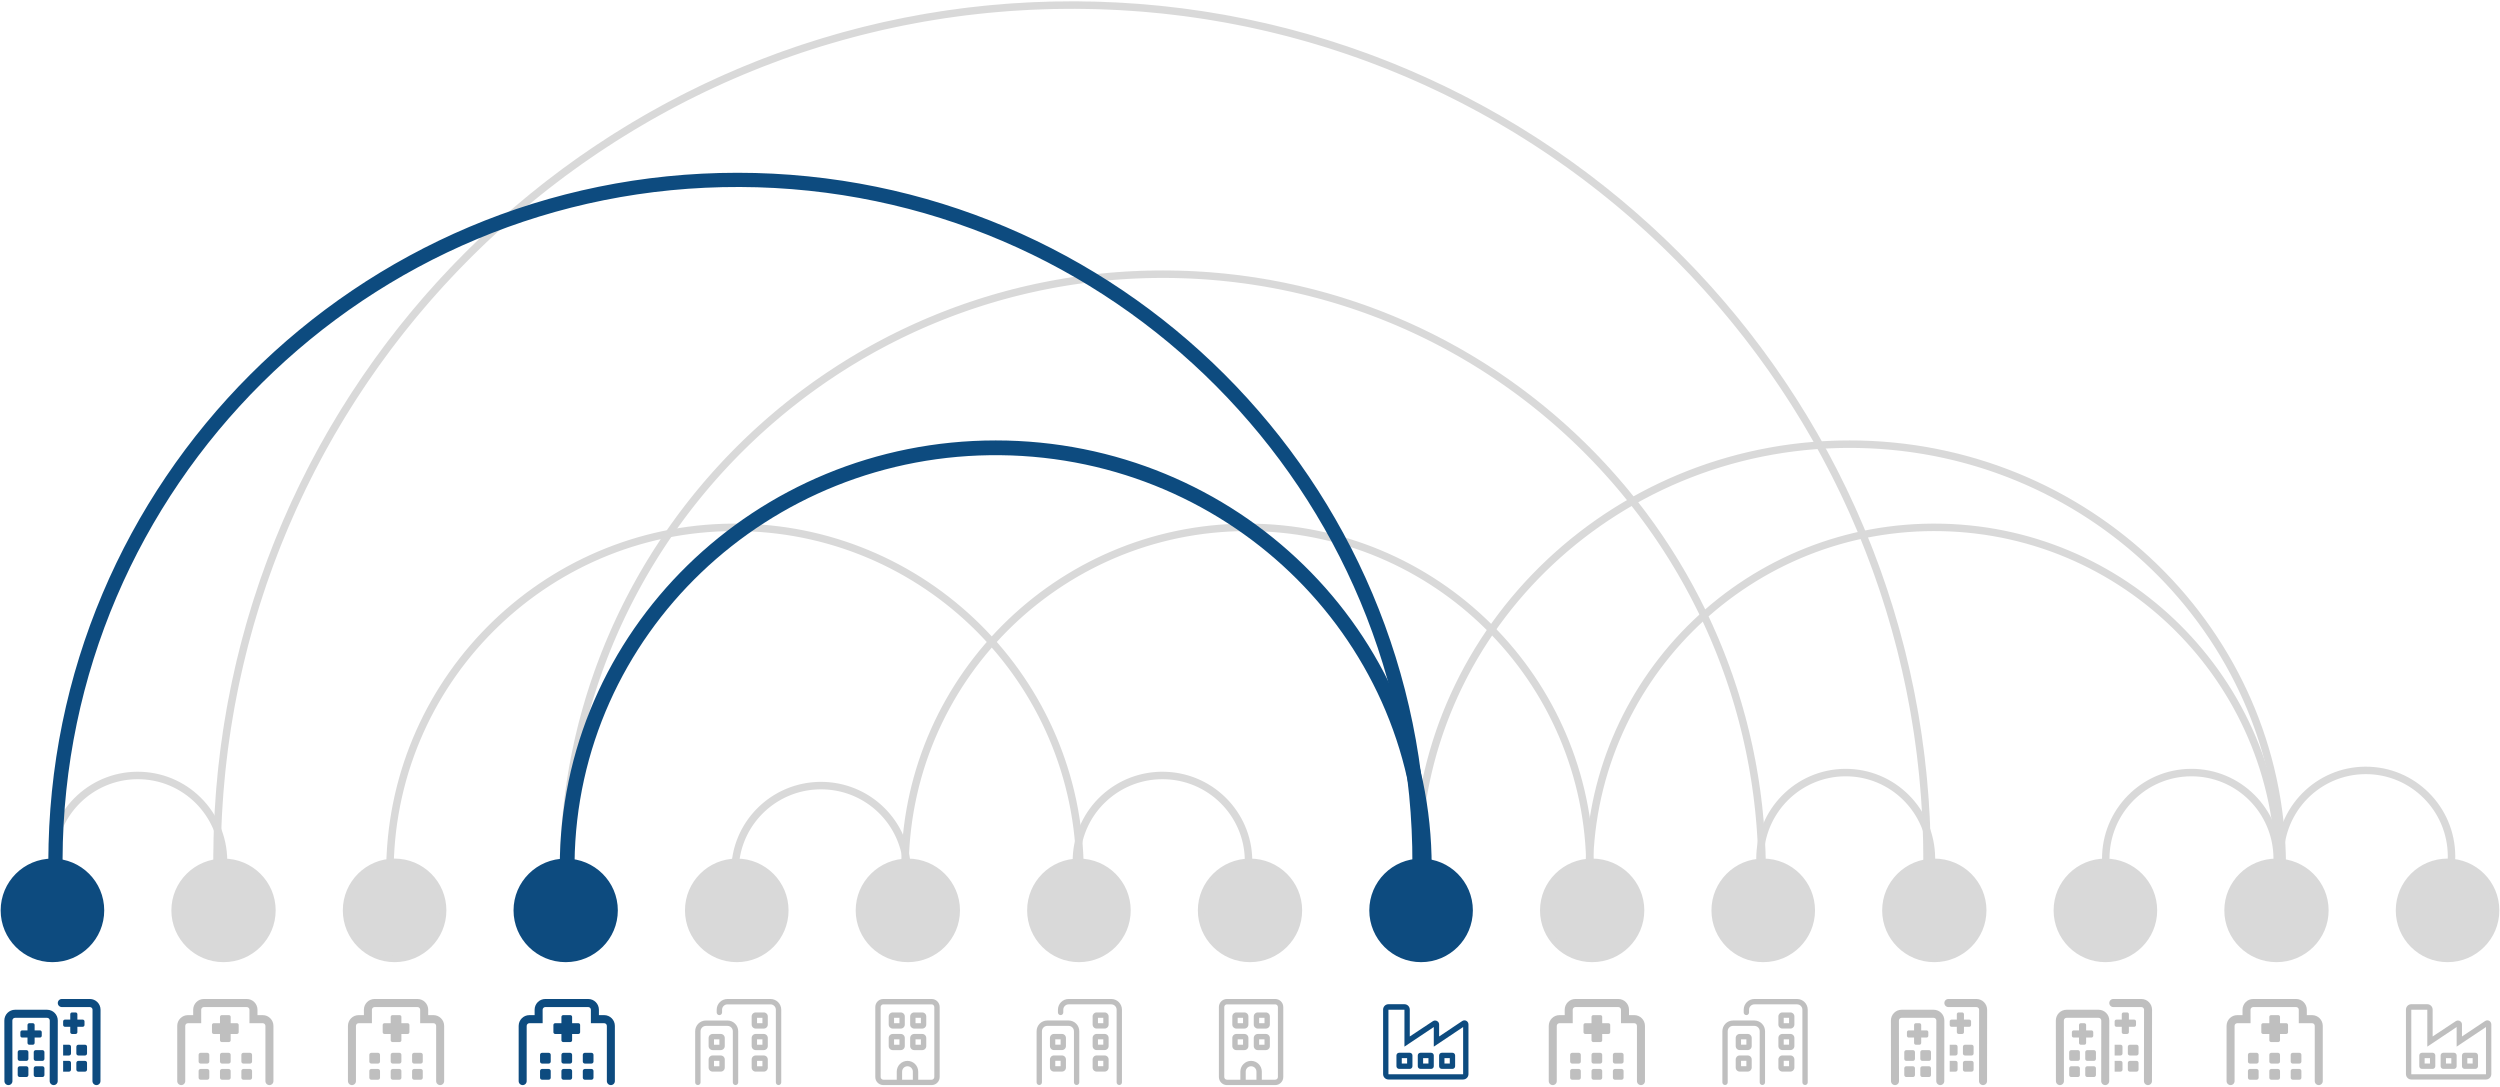 <svg width="3456" height="1503" xmlns="http://www.w3.org/2000/svg" xmlns:xlink="http://www.w3.org/1999/xlink" overflow="hidden"><defs><clipPath id="clip0"><rect x="187" y="637" width="3456" height="1503"/></clipPath><clipPath id="clip1"><rect x="192" y="2018" width="134" height="120"/></clipPath><clipPath id="clip2"><rect x="192" y="2018" width="134" height="120"/></clipPath><clipPath id="clip3"><rect x="192" y="2018" width="134" height="120"/></clipPath><clipPath id="clip4"><rect x="904" y="2018" width="134" height="120"/></clipPath><clipPath id="clip5"><rect x="904" y="2018" width="134" height="120"/></clipPath><clipPath id="clip6"><rect x="904" y="2018" width="134" height="120"/></clipPath><clipPath id="clip7"><rect x="2098" y="2018" width="119" height="120"/></clipPath><clipPath id="clip8"><rect x="2098" y="2018" width="119" height="120"/></clipPath><clipPath id="clip9"><rect x="2098" y="2018" width="119" height="120"/></clipPath><clipPath id="clip10"><rect x="432" y="2018" width="134" height="120"/></clipPath><clipPath id="clip11"><rect x="432" y="2018" width="134" height="120"/></clipPath><clipPath id="clip12"><rect x="432" y="2018" width="134" height="120"/></clipPath><clipPath id="clip13"><rect x="667" y="2018" width="134" height="120"/></clipPath><clipPath id="clip14"><rect x="667" y="2018" width="134" height="120"/></clipPath><clipPath id="clip15"><rect x="667" y="2018" width="134" height="120"/></clipPath><clipPath id="clip16"><rect x="1148" y="2018" width="120" height="120"/></clipPath><clipPath id="clip17"><rect x="1148" y="2018" width="120" height="120"/></clipPath><clipPath id="clip18"><rect x="1148" y="2018" width="120" height="120"/></clipPath><clipPath id="clip19"><rect x="1397" y="2018" width="90" height="120"/></clipPath><clipPath id="clip20"><rect x="1397" y="2018" width="90" height="120"/></clipPath><clipPath id="clip21"><rect x="1397" y="2018" width="90" height="120"/></clipPath><clipPath id="clip22"><rect x="1620" y="2018" width="118" height="120"/></clipPath><clipPath id="clip23"><rect x="1620" y="2018" width="118" height="120"/></clipPath><clipPath id="clip24"><rect x="1620" y="2018" width="118" height="120"/></clipPath><clipPath id="clip25"><rect x="1872" y="2018" width="90" height="120"/></clipPath><clipPath id="clip26"><rect x="1872" y="2018" width="90" height="120"/></clipPath><clipPath id="clip27"><rect x="1872" y="2018" width="90" height="120"/></clipPath><clipPath id="clip28"><rect x="2327" y="2018" width="134" height="120"/></clipPath><clipPath id="clip29"><rect x="2327" y="2018" width="134" height="120"/></clipPath><clipPath id="clip30"><rect x="2327" y="2018" width="134" height="120"/></clipPath><clipPath id="clip31"><rect x="3513" y="2018" width="119" height="120"/></clipPath><clipPath id="clip32"><rect x="3513" y="2018" width="119" height="120"/></clipPath><clipPath id="clip33"><rect x="3513" y="2018" width="119" height="120"/></clipPath><clipPath id="clip34"><rect x="2568" y="2018" width="119" height="120"/></clipPath><clipPath id="clip35"><rect x="2568" y="2018" width="119" height="120"/></clipPath><clipPath id="clip36"><rect x="2568" y="2018" width="119" height="120"/></clipPath><clipPath id="clip37"><rect x="2800" y="2018" width="134" height="120"/></clipPath><clipPath id="clip38"><rect x="2800" y="2018" width="134" height="120"/></clipPath><clipPath id="clip39"><rect x="2800" y="2018" width="134" height="120"/></clipPath><clipPath id="clip40"><rect x="3029" y="2018" width="134" height="120"/></clipPath><clipPath id="clip41"><rect x="3029" y="2018" width="134" height="120"/></clipPath><clipPath id="clip42"><rect x="3029" y="2018" width="134" height="120"/></clipPath><clipPath id="clip43"><rect x="3264" y="2018" width="134" height="120"/></clipPath><clipPath id="clip44"><rect x="3264" y="2018" width="134" height="120"/></clipPath><clipPath id="clip45"><rect x="3264" y="2018" width="134" height="120"/></clipPath></defs><g clip-path="url(#clip0)" transform="translate(-187 -637)"><path d="M2146 1835.5C2146 1512.69 2413.73 1251 2744 1251 3074.27 1251 3342 1512.69 3342 1835.5 3342 1838.78 3341.97 1842.06 3341.92 1845.34L3341.91 1845.34C3347.47 1522.57 3084.28 1256.51 2754.06 1251.08 2423.84 1245.65 2151.64 1502.9 2146.08 1825.66 2146.03 1828.94 2146 1832.22 2146 1835.5Z" stroke="#D9D9D9" stroke-width="10.312" stroke-linecap="butt" stroke-linejoin="round" stroke-miterlimit="10" stroke-opacity="1" fill="#D9D9D9" fill-rule="evenodd" fill-opacity="1"/><path d="M487 1826.5C487 1173.42 1016.2 644 1669 644 2321.8 644 2851 1173.42 2851 1826.5 2851 1829.21 2850.99 1831.92 2850.97 1834.63L2850.97 1834.63C2855.46 1181.57 2329.91 648.517 1677.12 644.027 1024.34 639.536 491.513 1165.31 487.025 1818.37 487.006 1821.08 486.997 1823.79 486.997 1826.5Z" stroke="#D9D9D9" stroke-width="10.312" stroke-linecap="butt" stroke-linejoin="round" stroke-miterlimit="10" stroke-opacity="1" fill="#D9D9D9" fill-rule="evenodd" fill-opacity="1"/><path d="M726 1843C726 1579.56 939.56 1366 1203 1366 1466.44 1366 1680 1579.56 1680 1843 1680 1845.8 1679.98 1848.59 1679.93 1851.39L1679.93 1851.39C1684.56 1587.99 1474.79 1370.71 1211.39 1366.07 947.991 1361.44 730.708 1571.21 726.074 1834.61 726.024 1837.41 726 1840.2 726 1843Z" stroke="#D9D9D9" stroke-width="10.312" stroke-linecap="butt" stroke-linejoin="round" stroke-miterlimit="10" stroke-opacity="1" fill="#D9D9D9" fill-rule="evenodd" fill-opacity="1"/><path d="M966 1844C966 1386.71 1336.93 1016 1794.5 1016 2252.07 1016 2623 1386.71 2623 1844 2623 1848.22 2622.97 1852.44 2622.9 1856.66L2622.9 1856.66C2629.9 1399.42 2264.68 1023.09 1807.17 1016.1 1349.66 1009.1 973.095 1374.1 966.098 1831.34 966.033 1835.56 966.001 1839.78 966.001 1844Z" stroke="#D9D9D9" stroke-width="10.312" stroke-linecap="butt" stroke-linejoin="round" stroke-miterlimit="10" stroke-opacity="1" fill="#D9D9D9" fill-rule="evenodd" fill-opacity="1"/><path d="M259 1827.5C259 1762.05 312.054 1709 377.5 1709 442.946 1709 496 1762.05 496 1827.5 496 1828.96 495.973 1830.42 495.919 1831.88L495.919 1831.88C498.336 1766.48 447.278 1711.5 381.877 1709.08 316.475 1706.66 261.498 1757.72 259.081 1823.12 259.027 1824.58 259 1826.04 259 1827.5Z" stroke="#D9D9D9" stroke-width="10.312" stroke-linecap="butt" stroke-linejoin="round" stroke-miterlimit="10" stroke-opacity="1" fill="#D9D9D9" fill-rule="evenodd" fill-opacity="1"/><path d="M1675 1827.5C1675 1762.05 1728.28 1709 1794 1709 1859.72 1709 1913 1762.05 1913 1827.5 1913 1828.79 1912.98 1830.07 1912.94 1831.36L1912.94 1831.36C1915.08 1765.95 1863.56 1711.19 1797.87 1709.06 1732.19 1706.93 1677.2 1758.23 1675.06 1823.64 1675.02 1824.93 1675 1826.21 1675 1827.5Z" stroke="#D9D9D9" stroke-width="10.312" stroke-linecap="butt" stroke-linejoin="round" stroke-miterlimit="10" stroke-opacity="1" fill="#D9D9D9" fill-rule="evenodd" fill-opacity="1"/><path d="M1438 1839.5C1438 1577.99 1649.99 1366 1911.5 1366 2173.01 1366 2385 1577.99 2385 1839.5 2385 1842.36 2384.97 1845.23 2384.92 1848.09L2384.92 1848.09C2389.67 1586.63 2181.56 1370.82 1920.09 1366.08 1658.63 1361.33 1442.82 1569.44 1438.08 1830.91 1438.03 1833.77 1438 1836.64 1438 1839.5Z" stroke="#D9D9D9" stroke-width="10.312" stroke-linecap="butt" stroke-linejoin="round" stroke-miterlimit="10" stroke-opacity="1" fill="#D9D9D9" fill-rule="evenodd" fill-opacity="1"/><path d="M1203 1841.5C1203 1776.05 1256.28 1723 1322 1723 1387.72 1723 1441 1776.05 1441 1841.5 1441 1842.73 1440.98 1843.95 1440.94 1845.18L1440.94 1845.18C1442.98 1779.76 1391.38 1725.09 1325.69 1723.06 1260 1721.03 1205.1 1772.41 1203.06 1837.82 1203.02 1839.05 1203 1840.27 1203 1841.5Z" stroke="#D9D9D9" stroke-width="10.312" stroke-linecap="butt" stroke-linejoin="round" stroke-miterlimit="10" stroke-opacity="1" fill="#D9D9D9" fill-rule="evenodd" fill-opacity="1"/><path d="M2384 1843C2384 1579.56 2597.56 1366 2861 1366 3124.44 1366 3338 1579.56 3338 1843 3338 1845.89 3337.97 1848.77 3337.92 1851.66L3337.92 1851.66C3342.7 1588.26 3133.05 1370.86 2869.66 1366.08 2606.26 1361.3 2388.86 1570.95 2384.08 1834.34 2384.03 1837.23 2384 1840.12 2384 1843Z" stroke="#D9D9D9" stroke-width="10.312" stroke-linecap="butt" stroke-linejoin="round" stroke-miterlimit="10" stroke-opacity="1" fill="#D9D9D9" fill-rule="evenodd" fill-opacity="1"/><path d="M192.5 1895.5C192.5 1858.5 222.497 1828.5 259.5 1828.5 296.503 1828.5 326.5 1858.5 326.5 1895.5 326.5 1932.5 296.503 1962.5 259.5 1962.5 222.497 1962.5 192.5 1932.5 192.5 1895.5Z" stroke="#0D4B7F" stroke-width="9.167" stroke-linecap="butt" stroke-linejoin="round" stroke-miterlimit="10" stroke-opacity="1" fill="#0D4B7F" fill-rule="evenodd" fill-opacity="1"/><path d="M428.5 1895.5C428.5 1858.5 458.721 1828.5 496 1828.5 533.279 1828.5 563.5 1858.5 563.5 1895.5 563.5 1932.5 533.279 1962.5 496 1962.5 458.721 1962.5 428.5 1932.5 428.5 1895.5Z" stroke="#D9D9D9" stroke-width="9.167" stroke-linecap="butt" stroke-linejoin="round" stroke-miterlimit="10" stroke-opacity="1" fill="#D9D9D9" fill-rule="evenodd" fill-opacity="1"/><path d="M665.5 1895.5C665.5 1858.5 695.497 1828.5 732.5 1828.5 769.503 1828.5 799.5 1858.5 799.5 1895.5 799.5 1932.5 769.503 1962.5 732.5 1962.5 695.497 1962.5 665.5 1932.5 665.5 1895.5Z" stroke="#D9D9D9" stroke-width="9.167" stroke-linecap="butt" stroke-linejoin="round" stroke-miterlimit="10" stroke-opacity="1" fill="#D9D9D9" fill-rule="evenodd" fill-opacity="1"/><path d="M901.5 1895.5C901.5 1858.5 931.721 1828.5 969 1828.5 1006.28 1828.5 1036.5 1858.5 1036.5 1895.5 1036.5 1932.5 1006.28 1962.5 969 1962.5 931.721 1962.5 901.5 1932.5 901.5 1895.5Z" stroke="#0D4B7F" stroke-width="9.167" stroke-linecap="butt" stroke-linejoin="round" stroke-miterlimit="10" stroke-opacity="1" fill="#0D4B7F" fill-rule="evenodd" fill-opacity="1"/><path d="M1138.5 1895.5C1138.5 1858.5 1168.5 1828.5 1205.5 1828.5 1242.5 1828.5 1272.5 1858.5 1272.5 1895.5 1272.5 1932.5 1242.5 1962.5 1205.5 1962.5 1168.5 1962.5 1138.5 1932.5 1138.5 1895.5Z" stroke="#D9D9D9" stroke-width="9.167" stroke-linecap="butt" stroke-linejoin="round" stroke-miterlimit="10" stroke-opacity="1" fill="#D9D9D9" fill-rule="evenodd" fill-opacity="1"/><path d="M1374.5 1895.5C1374.5 1858.5 1404.72 1828.5 1442 1828.5 1479.28 1828.5 1509.5 1858.5 1509.5 1895.5 1509.5 1932.5 1479.28 1962.5 1442 1962.5 1404.72 1962.5 1374.5 1932.5 1374.5 1895.5Z" stroke="#D9D9D9" stroke-width="9.167" stroke-linecap="butt" stroke-linejoin="round" stroke-miterlimit="10" stroke-opacity="1" fill="#D9D9D9" fill-rule="evenodd" fill-opacity="1"/><path d="M1611.5 1895.5C1611.5 1858.5 1641.5 1828.5 1678.5 1828.5 1715.5 1828.5 1745.5 1858.5 1745.5 1895.5 1745.5 1932.5 1715.5 1962.5 1678.5 1962.5 1641.5 1962.5 1611.5 1932.5 1611.5 1895.5Z" stroke="#D9D9D9" stroke-width="9.167" stroke-linecap="butt" stroke-linejoin="round" stroke-miterlimit="10" stroke-opacity="1" fill="#D9D9D9" fill-rule="evenodd" fill-opacity="1"/><path d="M1847.5 1895.5C1847.5 1858.5 1877.72 1828.5 1915 1828.5 1952.28 1828.5 1982.5 1858.5 1982.5 1895.5 1982.5 1932.5 1952.28 1962.5 1915 1962.5 1877.72 1962.5 1847.5 1932.5 1847.5 1895.5Z" stroke="#D9D9D9" stroke-width="9.167" stroke-linecap="butt" stroke-linejoin="round" stroke-miterlimit="10" stroke-opacity="1" fill="#D9D9D9" fill-rule="evenodd" fill-opacity="1"/><path d="M2084.5 1895.5C2084.5 1858.5 2114.5 1828.5 2151.5 1828.5 2188.5 1828.5 2218.5 1858.5 2218.5 1895.5 2218.5 1932.5 2188.5 1962.5 2151.5 1962.5 2114.5 1962.5 2084.5 1932.5 2084.5 1895.5Z" stroke="#0D4B7F" stroke-width="9.167" stroke-linecap="butt" stroke-linejoin="round" stroke-miterlimit="10" stroke-opacity="1" fill="#0D4B7F" fill-rule="evenodd" fill-opacity="1"/><path d="M2320.5 1895.5C2320.5 1858.5 2350.72 1828.5 2388 1828.5 2425.28 1828.5 2455.5 1858.5 2455.5 1895.5 2455.5 1932.5 2425.28 1962.5 2388 1962.5 2350.72 1962.5 2320.5 1932.5 2320.5 1895.5Z" stroke="#D9D9D9" stroke-width="9.167" stroke-linecap="butt" stroke-linejoin="round" stroke-miterlimit="10" stroke-opacity="1" fill="#D9D9D9" fill-rule="evenodd" fill-opacity="1"/><path d="M2557.5 1895.5C2557.5 1858.5 2587.5 1828.5 2624.5 1828.5 2661.5 1828.5 2691.5 1858.5 2691.5 1895.5 2691.5 1932.5 2661.5 1962.5 2624.5 1962.5 2587.5 1962.5 2557.5 1932.5 2557.5 1895.5Z" stroke="#D9D9D9" stroke-width="9.167" stroke-linecap="butt" stroke-linejoin="round" stroke-miterlimit="10" stroke-opacity="1" fill="#D9D9D9" fill-rule="evenodd" fill-opacity="1"/><path d="M2793.5 1895.5C2793.5 1858.5 2823.72 1828.5 2861 1828.5 2898.28 1828.5 2928.5 1858.5 2928.5 1895.5 2928.5 1932.5 2898.28 1962.5 2861 1962.5 2823.72 1962.5 2793.5 1932.5 2793.5 1895.5Z" stroke="#D9D9D9" stroke-width="9.167" stroke-linecap="butt" stroke-linejoin="round" stroke-miterlimit="10" stroke-opacity="1" fill="#D9D9D9" fill-rule="evenodd" fill-opacity="1"/><path d="M3030.5 1895.5C3030.5 1858.5 3060.5 1828.5 3097.5 1828.5 3134.5 1828.5 3164.5 1858.5 3164.5 1895.5 3164.5 1932.5 3134.5 1962.5 3097.5 1962.5 3060.5 1962.5 3030.5 1932.5 3030.5 1895.5Z" stroke="#D9D9D9" stroke-width="9.167" stroke-linecap="butt" stroke-linejoin="round" stroke-miterlimit="10" stroke-opacity="1" fill="#D9D9D9" fill-rule="evenodd" fill-opacity="1"/><path d="M3266.5 1895.5C3266.5 1858.5 3296.72 1828.5 3334 1828.5 3371.28 1828.5 3401.5 1858.5 3401.5 1895.5 3401.5 1932.5 3371.28 1962.5 3334 1962.5 3296.72 1962.5 3266.5 1932.5 3266.5 1895.5Z" stroke="#D9D9D9" stroke-width="9.167" stroke-linecap="butt" stroke-linejoin="round" stroke-miterlimit="10" stroke-opacity="1" fill="#D9D9D9" fill-rule="evenodd" fill-opacity="1"/><path d="M3503.5 1895.5C3503.5 1858.5 3533.5 1828.5 3570.5 1828.5 3607.5 1828.5 3637.5 1858.5 3637.5 1895.5 3637.5 1932.5 3607.5 1962.5 3570.5 1962.5 3533.5 1962.5 3503.5 1932.5 3503.5 1895.5Z" stroke="#D9D9D9" stroke-width="9.167" stroke-linecap="butt" stroke-linejoin="round" stroke-miterlimit="10" stroke-opacity="1" fill="#D9D9D9" fill-rule="evenodd" fill-opacity="1"/><path d="M2620 1824C2620 1758.28 2673.05 1705 2738.5 1705 2803.95 1705 2857 1758.28 2857 1824 2857 1825.5 2856.97 1827 2856.92 1828.5L2856.92 1828.5C2859.39 1762.83 2808.38 1707.57 2742.98 1705.09 2677.58 1702.6 2622.56 1753.82 2620.08 1819.5 2620.03 1821 2620 1822.5 2620 1824Z" stroke="#D9D9D9" stroke-width="10.312" stroke-linecap="butt" stroke-linejoin="round" stroke-miterlimit="10" stroke-opacity="1" fill="#D9D9D9" fill-rule="evenodd" fill-opacity="1"/><path d="M3098 1824C3098 1758.28 3151.05 1705 3216.5 1705 3281.95 1705 3335 1758.28 3335 1824 3335 1825.5 3334.97 1827 3334.91 1828.5L3334.91 1828.5C3337.39 1762.83 3286.38 1707.57 3220.98 1705.09 3155.58 1702.6 3100.56 1753.82 3098.08 1819.5 3098.03 1821 3098 1822.5 3098 1824Z" stroke="#D9D9D9" stroke-width="10.312" stroke-linecap="butt" stroke-linejoin="round" stroke-miterlimit="10" stroke-opacity="1" fill="#D9D9D9" fill-rule="evenodd" fill-opacity="1"/><path d="M3339 1821C3339 1755.28 3392.05 1702 3457.5 1702 3522.95 1702 3576 1755.28 3576 1821 3576 1822.64 3575.97 1824.29 3575.9 1825.93L3575.9 1825.93C3578.61 1760.26 3527.8 1704.82 3462.41 1702.1 3397.02 1699.38 3341.81 1750.41 3339.1 1816.07 3339.03 1817.71 3339 1819.36 3339 1821Z" stroke="#D9D9D9" stroke-width="10.312" stroke-linecap="butt" stroke-linejoin="round" stroke-miterlimit="10" stroke-opacity="1" fill="#D9D9D9" fill-rule="evenodd" fill-opacity="1"/><path d="M259 1828.5C259 1305.21 683.21 881 1206.5 881 1729.79 881 2154 1305.21 2154 1828.5 2154 1829.64 2154 1830.78 2153.99 1831.92L2144.65 1831.89C2146.52 1313.76 1728.02 892.221 1209.89 890.349 691.763 888.477 270.22 1306.98 268.348 1825.11 268.344 1826.24 268.342 1827.37 268.342 1828.5Z" stroke="#0D4B7F" stroke-width="10.312" stroke-linecap="butt" stroke-linejoin="round" stroke-miterlimit="10" stroke-opacity="1" fill="#0D4B7F" fill-rule="evenodd" fill-opacity="1"/><path d="M966 1835.5C966 1512.69 1233.51 1251 1563.5 1251 1893.49 1251 2161 1512.69 2161 1835.5 2161 1837.73 2160.99 1839.96 2160.96 1842.19L2150.89 1842.08C2154.6 1524.85 1894.63 1264.75 1570.23 1261.11 1245.82 1257.48 979.831 1511.7 976.116 1828.92 976.091 1831.11 976.078 1833.31 976.078 1835.5Z" stroke="#0D4B7F" stroke-width="10.312" stroke-linecap="butt" stroke-linejoin="round" stroke-miterlimit="10" stroke-opacity="1" fill="#0D4B7F" fill-rule="evenodd" fill-opacity="1"/><g clip-path="url(#clip1)"><g clip-path="url(#clip2)"><g clip-path="url(#clip3)"><path d="M41.863 60.335 41.863 52.946 49.252 52.946C50.612 52.946 51.715 51.843 51.715 50.482L51.715 45.557C51.715 44.197 50.613 43.093 49.252 43.093L41.863 43.093 41.863 35.705C41.863 34.358 40.777 33.25 39.415 33.25L34.474 33.25C33.114 33.25 32.01 34.352 32.01 35.714L32.01 43.103 24.621 43.103C23.261 43.103 22.157 44.205 22.157 45.566L22.157 50.492C22.157 51.852 23.26 52.955 24.621 52.955L32.01 52.955 32.01 60.344C32.026 61.697 33.111 62.806 34.474 62.806L39.399 62.806C40.777 62.806 41.863 61.697 41.863 60.335ZM52.646 92.361 43.41 92.361C41.88 92.361 40.639 93.602 40.639 95.132L40.639 104.368C40.639 105.898 41.88 107.139 43.41 107.139L52.646 107.139C54.176 107.139 55.417 105.898 55.417 104.368L55.417 95.132C55.417 93.608 54.17 92.361 52.646 92.361ZM59.111 14.778 14.778 14.778C6.615 14.778 0 21.393 0 29.556L0.109 112.681C0.113 115.752 2.593 118.222 5.65 118.222 8.714 118.222 11.197 115.738 11.192 112.674L11.083 29.556C11.081 27.524 12.734 25.861 14.773 25.861L59.106 25.861C61.143 25.861 62.806 27.524 62.806 29.556L62.69 112.681C62.69 115.74 65.172 118.222 68.232 118.222 71.291 118.222 73.773 115.74 73.773 112.681L73.889 29.556C73.889 21.393 67.262 14.778 59.111 14.778ZM52.646 70.195 43.41 70.195C41.886 70.195 40.639 71.441 40.639 72.965L40.639 82.201C40.639 83.731 41.88 84.972 43.41 84.972L52.646 84.972C54.176 84.972 55.417 83.731 55.417 82.201L55.417 72.965C55.417 71.441 54.17 70.195 52.646 70.195ZM30.479 70.195 21.243 70.195C19.715 70.195 18.472 71.441 18.472 72.965L18.472 82.201C18.472 83.731 19.713 84.972 21.243 84.972L30.479 84.972C32.009 84.972 33.25 83.731 33.25 82.201L33.25 72.965C33.25 71.441 32.003 70.195 30.479 70.195ZM30.479 92.361 21.243 92.361C19.713 92.361 18.472 93.602 18.472 95.132L18.472 104.368C18.472 105.898 19.713 107.139 21.243 107.139L30.479 107.139C32.009 107.139 33.25 105.898 33.25 104.368L33.25 95.132C33.25 93.608 32.003 92.361 30.479 92.361ZM118.222 0 79.431 0C76.36 0 73.889 2.48 73.889 5.542 73.889 8.601 76.371 11.083 79.431 11.083L118.222 11.083C120.254 11.083 121.917 12.746 121.917 14.57L121.801 112.681C121.801 115.74 124.283 118.222 127.343 118.222 130.402 118.222 132.885 115.74 132.885 112.681L133 14.778C133 6.615 126.373 0 118.222 0ZM111.549 62.806 102.313 62.806C100.783 62.806 99.542 64.047 99.542 65.576L99.542 74.812C99.542 76.342 100.783 77.583 102.313 77.583L111.549 77.583C113.079 77.583 114.32 76.342 114.32 74.812L114.32 65.576C114.32 64.052 113.281 62.806 111.549 62.806ZM111.549 84.972 102.313 84.972C100.783 84.972 99.542 86.213 99.542 87.743L99.542 96.979C99.542 98.509 100.783 99.75 102.313 99.75L111.549 99.75C113.079 99.75 114.32 98.509 114.32 96.979L114.32 87.743C114.32 86.219 113.281 84.972 111.549 84.972ZM89.382 84.972 81.278 84.972 81.278 99.75 89.382 99.75C90.913 99.75 92.153 98.509 92.153 96.979L92.153 87.743C92.153 86.219 91.114 84.972 89.382 84.972ZM89.382 62.806 81.278 62.806 81.278 77.583 89.382 77.583C90.913 77.583 92.153 76.343 92.153 74.812L92.153 65.576C92.153 64.052 91.114 62.806 89.382 62.806ZM100.974 45.557 100.974 38.168 108.363 38.168C109.723 38.168 110.826 37.066 110.826 35.705L110.826 30.779C110.826 29.419 109.724 28.316 108.363 28.316L100.974 28.316 100.974 20.927C100.974 19.566 99.871 18.463 98.51 18.463L93.585 18.463C92.225 18.463 91.121 19.565 91.121 20.927L91.121 28.316 83.732 28.316C82.386 28.332 81.278 29.417 81.278 30.779L81.278 35.705C81.278 37.065 82.38 38.168 83.742 38.168L91.13 38.168 91.13 45.557C91.13 46.917 92.233 48.021 93.594 48.021L98.519 48.021C99.889 48.028 100.974 46.919 100.974 45.557Z" fill="#0D4B7F" fill-rule="nonzero" fill-opacity="1" transform="matrix(1 0 0 1.007 193 2018)"/></g></g></g><g clip-path="url(#clip4)"><g clip-path="url(#clip5)"><g clip-path="url(#clip6)"><path d="M41.562 96.056 32.326 96.056C30.802 96.056 29.556 97.302 29.556 98.826L29.556 108.063C29.556 109.586 30.802 110.833 32.326 110.833L41.562 110.833C43.087 110.833 44.333 109.586 44.333 108.063L44.333 98.826C44.333 97.302 43.087 96.056 41.562 96.056ZM71.118 96.056 61.882 96.056C60.358 96.056 59.111 97.302 59.111 98.826L59.111 108.063C59.111 109.586 60.358 110.833 61.882 110.833L71.118 110.833C72.642 110.833 73.889 109.586 73.889 108.063L73.889 98.826C73.889 97.302 72.642 96.056 71.118 96.056ZM41.562 73.889 32.326 73.889C30.802 73.889 29.556 75.136 29.556 76.66L29.556 85.896C29.556 87.42 30.802 88.667 32.326 88.667L41.562 88.667C43.087 88.667 44.333 87.42 44.333 85.896L44.333 76.66C44.333 75.136 43.087 73.889 41.562 73.889ZM71.118 73.889 61.882 73.889C60.358 73.889 59.111 75.136 59.111 76.66L59.111 85.896C59.111 87.42 60.358 88.667 61.882 88.667L71.118 88.667C72.642 88.667 73.889 87.42 73.889 85.896L73.889 76.66C73.889 75.136 72.642 73.889 71.118 73.889ZM100.674 73.889 91.438 73.889C89.914 73.889 88.667 75.136 88.667 76.66L88.667 85.896C88.667 87.42 89.914 88.667 91.438 88.667L100.674 88.667C102.198 88.667 103.444 87.42 103.444 85.896L103.444 76.66C103.444 75.136 102.198 73.889 100.674 73.889ZM118.222 22.167 110.933 22.167 110.94 14.794C110.949 6.625 104.322 0 96.171 0L36.829 0C28.662 0 22.042 6.625 22.051 14.794L22.067 22.167 14.778 22.167C6.615 22.167 0 28.794 0 36.944L0 112.681C0 115.752 2.482 118.222 5.542 118.222 8.601 118.222 11.083 115.74 11.083 112.681L11.083 36.944C11.083 34.904 12.738 33.25 14.778 33.25L33.162 33.25 33.135 14.782C33.135 12.739 34.797 11.083 36.829 11.083L96.148 11.083C98.19 11.083 99.845 12.74 99.842 14.782L99.842 33.25 118.222 33.25C120.263 33.25 121.917 34.904 121.917 36.944L121.917 112.681C121.917 115.74 124.399 118.222 127.458 118.222 130.518 118.222 133 115.752 133 112.681L133 36.944C133 28.794 126.373 22.167 118.222 22.167ZM100.674 96.056 91.438 96.056C89.914 96.056 88.667 97.302 88.667 98.826L88.667 108.063C88.667 109.586 89.914 110.833 91.438 110.833L100.674 110.833C102.198 110.833 103.444 109.586 103.444 108.063L103.444 98.826C103.444 97.302 102.198 96.056 100.674 96.056ZM82.571 33.25 73.889 33.25 73.889 24.568C73.889 23.252 72.804 22.167 71.487 22.167L61.513 22.167C60.196 22.167 59.111 23.252 59.111 24.568L59.111 33.25 50.429 33.25C49.113 33.25 48.028 34.335 48.028 35.651L48.028 45.626C48.028 46.943 49.113 48.028 50.429 48.028L59.111 48.028 59.111 56.71C59.111 58.026 60.196 59.111 61.513 59.111L71.487 59.111C72.804 59.111 73.889 58.026 73.889 56.71L73.889 48.028 82.571 48.028C83.887 48.028 84.972 46.943 84.972 45.626L84.972 35.651C84.972 34.335 83.887 33.25 82.571 33.25Z" fill="#0D4B7F" fill-rule="nonzero" fill-opacity="1" transform="matrix(1 0 0 1.007 904 2018)"/></g></g></g><g clip-path="url(#clip7)"><g clip-path="url(#clip8)"><g clip-path="url(#clip9)"><path d="M112.446 29.293C111.455 29.293 110.439 29.563 109.496 30.159L77.437 51.417 77.437 35.031C77.437 31.793 74.771 29.498 71.888 29.498 70.897 29.498 69.882 29.768 68.938 30.364L36.875 51.417 36.875 14.543C36.875 10.47 33.572 7.168 29.5 7.168L7.375 7.168C3.303 7.168 0 10.47 0 14.543L0 103.042C0 107.115 3.303 110.417 7.375 110.417L110.625 110.417C114.697 110.417 118 107.115 118 103.042L118 35.031C118 31.597 115.326 29.293 112.446 29.293ZM110.625 103.25 7.375 103.25 7.375 14.75 29.5 14.75 29.5 65.361 70.062 38.465 70.062 65.361 110.625 38.465 110.625 103.25ZM36.875 73.75 22.125 73.75C20.087 73.75 18.438 75.399 18.438 77.437L18.438 92.187C18.438 94.216 20.088 95.875 22.125 95.875L36.875 95.875C38.913 95.875 40.562 94.226 40.562 92.187L40.562 77.437C40.562 75.409 38.903 73.75 36.875 73.75ZM33.188 88.5 25.812 88.5 25.812 81.125 33.188 81.125 33.188 88.5ZM66.375 73.75 51.625 73.75C49.587 73.75 47.938 75.399 47.938 77.437L47.938 92.187C47.938 94.216 49.597 95.875 51.625 95.875L66.375 95.875C68.413 95.875 70.062 94.226 70.062 92.187L70.062 77.437C70.062 75.409 68.403 73.75 66.375 73.75ZM62.687 88.5 55.312 88.5 55.312 81.125 62.687 81.125 62.687 88.5ZM77.437 77.437 77.437 92.187C77.437 94.226 79.087 95.875 81.125 95.875L95.875 95.875C97.913 95.875 99.562 94.226 99.562 92.187L99.562 77.437C99.562 75.399 97.913 73.75 95.875 73.75L81.125 73.75C79.097 73.75 77.437 75.409 77.437 77.437ZM84.812 81.125 92.187 81.125 92.187 88.5 84.812 88.5 84.812 81.125Z" fill="#0D4B7F" fill-rule="nonzero" fill-opacity="1" transform="matrix(1 0 0 1.008 2099 2018)"/></g></g></g><g clip-path="url(#clip10)"><g clip-path="url(#clip11)"><g clip-path="url(#clip12)"><path d="M41.562 96.056 32.326 96.056C30.802 96.056 29.556 97.302 29.556 98.826L29.556 108.063C29.556 109.586 30.802 110.833 32.326 110.833L41.562 110.833C43.087 110.833 44.333 109.586 44.333 108.063L44.333 98.826C44.333 97.302 43.087 96.056 41.562 96.056ZM71.118 96.056 61.882 96.056C60.358 96.056 59.111 97.302 59.111 98.826L59.111 108.063C59.111 109.586 60.358 110.833 61.882 110.833L71.118 110.833C72.642 110.833 73.889 109.586 73.889 108.063L73.889 98.826C73.889 97.302 72.642 96.056 71.118 96.056ZM41.562 73.889 32.326 73.889C30.802 73.889 29.556 75.136 29.556 76.66L29.556 85.896C29.556 87.42 30.802 88.667 32.326 88.667L41.562 88.667C43.087 88.667 44.333 87.42 44.333 85.896L44.333 76.66C44.333 75.136 43.087 73.889 41.562 73.889ZM71.118 73.889 61.882 73.889C60.358 73.889 59.111 75.136 59.111 76.66L59.111 85.896C59.111 87.42 60.358 88.667 61.882 88.667L71.118 88.667C72.642 88.667 73.889 87.42 73.889 85.896L73.889 76.66C73.889 75.136 72.642 73.889 71.118 73.889ZM100.674 73.889 91.438 73.889C89.914 73.889 88.667 75.136 88.667 76.66L88.667 85.896C88.667 87.42 89.914 88.667 91.438 88.667L100.674 88.667C102.198 88.667 103.444 87.42 103.444 85.896L103.444 76.66C103.444 75.136 102.198 73.889 100.674 73.889ZM118.222 22.167 110.933 22.167 110.94 14.794C110.949 6.625 104.322 0 96.171 0L36.829 0C28.662 0 22.042 6.625 22.051 14.794L22.067 22.167 14.778 22.167C6.615 22.167 0 28.794 0 36.944L0 112.681C0 115.752 2.482 118.222 5.542 118.222 8.601 118.222 11.083 115.74 11.083 112.681L11.083 36.944C11.083 34.904 12.738 33.25 14.778 33.25L33.162 33.25 33.135 14.782C33.135 12.739 34.797 11.083 36.829 11.083L96.148 11.083C98.19 11.083 99.845 12.74 99.842 14.782L99.842 33.25 118.222 33.25C120.263 33.25 121.917 34.904 121.917 36.944L121.917 112.681C121.917 115.74 124.399 118.222 127.458 118.222 130.518 118.222 133 115.752 133 112.681L133 36.944C133 28.794 126.373 22.167 118.222 22.167ZM100.674 96.056 91.438 96.056C89.914 96.056 88.667 97.302 88.667 98.826L88.667 108.063C88.667 109.586 89.914 110.833 91.438 110.833L100.674 110.833C102.198 110.833 103.444 109.586 103.444 108.063L103.444 98.826C103.444 97.302 102.198 96.056 100.674 96.056ZM82.571 33.25 73.889 33.25 73.889 24.568C73.889 23.252 72.804 22.167 71.487 22.167L61.513 22.167C60.196 22.167 59.111 23.252 59.111 24.568L59.111 33.25 50.429 33.25C49.113 33.25 48.028 34.335 48.028 35.651L48.028 45.626C48.028 46.943 49.113 48.028 50.429 48.028L59.111 48.028 59.111 56.71C59.111 58.026 60.196 59.111 61.513 59.111L71.487 59.111C72.804 59.111 73.889 58.026 73.889 56.71L73.889 48.028 82.571 48.028C83.887 48.028 84.972 46.943 84.972 45.626L84.972 35.651C84.972 34.335 83.887 33.25 82.571 33.25Z" fill="#BFBFBF" fill-rule="nonzero" fill-opacity="1" transform="matrix(1 0 0 1.007 432 2018)"/></g></g></g><g clip-path="url(#clip13)"><g clip-path="url(#clip14)"><g clip-path="url(#clip15)"><path d="M41.562 96.056 32.326 96.056C30.802 96.056 29.556 97.302 29.556 98.826L29.556 108.063C29.556 109.586 30.802 110.833 32.326 110.833L41.562 110.833C43.087 110.833 44.333 109.586 44.333 108.063L44.333 98.826C44.333 97.302 43.087 96.056 41.562 96.056ZM71.118 96.056 61.882 96.056C60.358 96.056 59.111 97.302 59.111 98.826L59.111 108.063C59.111 109.586 60.358 110.833 61.882 110.833L71.118 110.833C72.642 110.833 73.889 109.586 73.889 108.063L73.889 98.826C73.889 97.302 72.642 96.056 71.118 96.056ZM41.562 73.889 32.326 73.889C30.802 73.889 29.556 75.136 29.556 76.66L29.556 85.896C29.556 87.42 30.802 88.667 32.326 88.667L41.562 88.667C43.087 88.667 44.333 87.42 44.333 85.896L44.333 76.66C44.333 75.136 43.087 73.889 41.562 73.889ZM71.118 73.889 61.882 73.889C60.358 73.889 59.111 75.136 59.111 76.66L59.111 85.896C59.111 87.42 60.358 88.667 61.882 88.667L71.118 88.667C72.642 88.667 73.889 87.42 73.889 85.896L73.889 76.66C73.889 75.136 72.642 73.889 71.118 73.889ZM100.674 73.889 91.438 73.889C89.914 73.889 88.667 75.136 88.667 76.66L88.667 85.896C88.667 87.42 89.914 88.667 91.438 88.667L100.674 88.667C102.198 88.667 103.444 87.42 103.444 85.896L103.444 76.66C103.444 75.136 102.198 73.889 100.674 73.889ZM118.222 22.167 110.933 22.167 110.94 14.794C110.949 6.625 104.322 0 96.171 0L36.829 0C28.662 0 22.042 6.625 22.051 14.794L22.067 22.167 14.778 22.167C6.615 22.167 0 28.794 0 36.944L0 112.681C0 115.752 2.482 118.222 5.542 118.222 8.601 118.222 11.083 115.74 11.083 112.681L11.083 36.944C11.083 34.904 12.738 33.25 14.778 33.25L33.162 33.25 33.135 14.782C33.135 12.739 34.797 11.083 36.829 11.083L96.148 11.083C98.19 11.083 99.845 12.74 99.842 14.782L99.842 33.25 118.222 33.25C120.263 33.25 121.917 34.904 121.917 36.944L121.917 112.681C121.917 115.74 124.399 118.222 127.458 118.222 130.518 118.222 133 115.752 133 112.681L133 36.944C133 28.794 126.373 22.167 118.222 22.167ZM100.674 96.056 91.438 96.056C89.914 96.056 88.667 97.302 88.667 98.826L88.667 108.063C88.667 109.586 89.914 110.833 91.438 110.833L100.674 110.833C102.198 110.833 103.444 109.586 103.444 108.063L103.444 98.826C103.444 97.302 102.198 96.056 100.674 96.056ZM82.571 33.25 73.889 33.25 73.889 24.568C73.889 23.252 72.804 22.167 71.487 22.167L61.513 22.167C60.196 22.167 59.111 23.252 59.111 24.568L59.111 33.25 50.429 33.25C49.113 33.25 48.028 34.335 48.028 35.651L48.028 45.626C48.028 46.943 49.113 48.028 50.429 48.028L59.111 48.028 59.111 56.71C59.111 58.026 60.196 59.111 61.513 59.111L71.487 59.111C72.804 59.111 73.889 58.026 73.889 56.71L73.889 48.028 82.571 48.028C83.887 48.028 84.972 46.943 84.972 45.626L84.972 35.651C84.972 34.335 83.887 33.25 82.571 33.25Z" fill="#BFBFBF" fill-rule="nonzero" fill-opacity="1" transform="matrix(1 0 0 1.007 668 2018)"/></g></g></g><g clip-path="url(#clip16)"><g clip-path="url(#clip17)"><g clip-path="url(#clip18)"><path d="M1242.83 2036.59 1231.67 2036.59C1228.59 2036.59 1226.09 2039.09 1226.09 2042.17L1226.09 2053.33C1226.09 2056.41 1228.59 2058.91 1231.67 2058.91L1242.83 2058.91C1245.91 2058.91 1248.41 2056.41 1248.41 2053.33L1248.41 2042.17C1248.41 2039.09 1245.92 2036.59 1242.83 2036.59ZM1240.97 2051.47 1233.53 2051.47 1233.53 2044.03 1240.97 2044.03 1240.97 2051.47ZM1183.33 2096.09 1172.17 2096.09C1169.09 2096.09 1166.59 2098.59 1166.59 2101.67L1166.59 2112.83C1166.59 2115.91 1169.09 2118.41 1172.17 2118.41L1183.33 2118.41C1186.41 2118.41 1188.91 2115.91 1188.91 2112.83L1188.91 2101.67C1188.91 2098.58 1186.42 2096.09 1183.33 2096.09ZM1181.47 2110.97 1174.03 2110.97 1174.03 2103.53 1181.47 2103.53 1181.47 2110.97ZM1252.13 2018 1192.63 2018C1184.42 2018 1177.75 2024.66 1177.75 2032.88L1177.75 2036.59C1177.75 2038.65 1179.42 2040.31 1181.47 2040.31 1183.51 2040.31 1185.19 2038.65 1185.19 2036.59L1185.19 2032.88C1185.19 2028.77 1188.52 2025.44 1192.63 2025.44L1252.13 2025.44C1256.23 2025.44 1259.56 2028.77 1259.56 2032.88L1259.56 2133.28C1259.56 2135.33 1261.23 2137 1263.28 2137 1265.33 2137 1267 2135.33 1267 2133.28L1267 2032.88C1267 2024.66 1260.33 2018 1252.13 2018ZM1242.83 2066.34 1231.67 2066.34C1228.59 2066.34 1226.09 2068.84 1226.09 2071.92L1226.09 2083.08C1226.09 2086.16 1228.59 2088.66 1231.67 2088.66L1242.83 2088.66C1245.91 2088.66 1248.41 2086.16 1248.41 2083.08L1248.41 2071.92C1248.41 2068.83 1245.92 2066.34 1242.83 2066.34ZM1240.97 2081.22 1233.53 2081.22 1233.53 2073.78 1240.97 2073.78 1240.97 2081.22ZM1242.83 2096.09 1231.67 2096.09C1228.59 2096.09 1226.09 2098.59 1226.09 2101.67L1226.09 2112.83C1226.09 2115.91 1228.59 2118.41 1231.67 2118.41L1242.83 2118.41C1245.91 2118.41 1248.41 2115.91 1248.41 2112.83L1248.41 2101.67C1248.41 2098.58 1245.92 2096.09 1242.83 2096.09ZM1240.97 2110.97 1233.53 2110.97 1233.53 2103.53 1240.97 2103.53 1240.97 2110.97ZM1183.33 2066.34 1172.17 2066.34C1169.09 2066.34 1166.59 2068.83 1166.59 2071.92L1166.59 2083.08C1166.59 2086.16 1169.09 2088.66 1172.17 2088.66L1183.33 2088.66C1186.41 2088.66 1188.91 2086.16 1188.91 2083.08L1188.91 2071.92C1188.91 2068.83 1186.42 2066.34 1183.33 2066.34ZM1181.47 2081.22 1174.03 2081.22 1174.03 2073.78 1181.47 2073.78 1181.47 2081.22ZM1192.63 2047.75 1162.88 2047.75C1154.66 2047.75 1148 2054.42 1148 2062.62L1148 2133.28C1148 2135.33 1149.67 2137 1151.72 2137 1153.77 2137 1155.44 2135.33 1155.44 2133.28L1155.44 2062.62C1155.44 2058.52 1158.77 2055.19 1162.88 2055.19L1192.63 2055.19C1196.73 2055.19 1200.06 2058.52 1200.06 2062.62L1200.06 2133.28C1200.06 2135.33 1201.74 2137 1203.78 2137 1205.83 2137 1207.5 2135.33 1207.5 2133.28L1207.5 2062.62C1207.5 2054.42 1200.83 2047.75 1192.63 2047.75Z" fill="#BFBFBF" fill-rule="nonzero" fill-opacity="1"/></g></g></g><g clip-path="url(#clip19)"><g clip-path="url(#clip20)"><g clip-path="url(#clip21)"><path d="M18.542 24.104C18.542 21.033 21.033 18.542 24.104 18.542L35.229 18.542C38.312 18.542 40.792 21.033 40.792 24.104L40.792 35.229C40.792 38.312 38.312 40.792 35.229 40.792L24.104 40.792C21.033 40.792 18.542 38.312 18.542 35.229L18.542 24.104ZM25.958 25.958 25.958 33.375 33.375 33.375 33.375 25.958 25.958 25.958ZM64.896 18.542C67.978 18.542 70.458 21.033 70.458 24.104L70.458 35.229C70.458 38.312 67.978 40.792 64.896 40.792L53.771 40.792C50.688 40.792 48.208 38.312 48.208 35.229L48.208 24.104C48.208 21.033 50.688 18.542 53.771 18.542L64.896 18.542ZM63.042 33.375 63.042 25.958 55.625 25.958 55.625 33.375 63.042 33.375ZM18.542 53.771C18.542 50.688 21.033 48.208 24.104 48.208L35.229 48.208C38.312 48.208 40.792 50.688 40.792 53.771L40.792 64.896C40.792 67.978 38.312 70.458 35.229 70.458L24.104 70.458C21.033 70.458 18.542 67.978 18.542 64.896L18.542 53.771ZM25.958 55.625 25.958 63.042 33.375 63.042 33.375 55.625 25.958 55.625ZM64.896 48.208C67.978 48.208 70.458 50.688 70.458 53.771L70.458 64.896C70.458 67.978 67.978 70.458 64.896 70.458L53.771 70.458C50.688 70.458 48.208 67.978 48.208 64.896L48.208 53.771C48.208 50.688 50.688 48.208 53.771 48.208L64.896 48.208ZM63.042 63.042 63.042 55.625 55.625 55.625 55.625 63.042 63.042 63.042ZM11.125 118.667C4.981 118.667 0 113.684 0 107.542L0 11.125C0 4.981 4.981 0 11.125 0L77.875 0C84.017 0 89 4.981 89 11.125L89 107.542C89 113.684 84.017 118.667 77.875 118.667L11.125 118.667ZM7.417 11.125 7.417 107.542C7.417 109.581 9.076 111.25 11.125 111.25L29.667 111.25 29.667 100.125C29.667 91.944 36.319 85.292 44.5 85.292 52.681 85.292 59.333 91.944 59.333 100.125L59.333 111.25 77.875 111.25C79.915 111.25 81.583 109.581 81.583 107.542L81.583 11.125C81.583 9.076 79.915 7.417 77.875 7.417L11.125 7.417C9.076 7.417 7.417 9.076 7.417 11.125ZM51.917 111.25 51.917 100.125C51.917 96.023 48.602 92.708 44.5 92.708 40.398 92.708 37.083 96.023 37.083 100.125L37.083 111.25 51.917 111.25Z" fill="#BFBFBF" fill-rule="nonzero" fill-opacity="1" transform="matrix(1 0 0 1.003 1397 2018)"/></g></g></g><g clip-path="url(#clip22)"><g clip-path="url(#clip23)"><g clip-path="url(#clip24)"><path d="M94.031 18.438 82.969 18.438C79.915 18.438 77.437 20.913 77.437 23.969L77.437 35.031C77.437 38.085 79.915 40.562 82.969 40.562L94.031 40.562C97.085 40.562 99.562 38.085 99.562 35.031L99.562 23.969C99.562 20.913 97.096 18.438 94.031 18.438ZM92.187 33.188 84.812 33.188 84.812 25.812 92.187 25.812 92.187 33.188ZM35.031 77.437 23.969 77.437C20.915 77.437 18.438 79.913 18.438 82.969L18.438 94.031C18.438 97.085 20.915 99.562 23.969 99.562L35.031 99.562C38.085 99.562 40.562 97.085 40.562 94.031L40.562 82.969C40.562 79.903 38.096 77.437 35.031 77.437ZM33.188 92.187 25.812 92.187 25.812 84.812 33.188 84.812 33.188 92.187ZM103.25 0 44.25 0C36.114 0 29.5 6.603 29.5 14.75L29.5 18.438C29.5 20.475 31.159 22.125 33.188 22.125 35.216 22.125 36.875 20.475 36.875 18.438L36.875 14.75C36.875 10.678 40.178 7.375 44.25 7.375L103.25 7.375C107.322 7.375 110.625 10.678 110.625 14.75L110.625 114.312C110.625 116.349 112.276 118 114.312 118 116.349 118 118 116.349 118 114.312L118 14.75C118 6.603 111.385 0 103.25 0ZM94.031 47.938 82.969 47.938C79.915 47.938 77.437 50.413 77.437 53.469L77.437 64.531C77.437 67.585 79.915 70.062 82.969 70.062L94.031 70.062C97.085 70.062 99.562 67.585 99.562 64.531L99.562 53.469C99.562 50.404 97.096 47.938 94.031 47.938ZM92.187 62.687 84.812 62.687 84.812 55.312 92.187 55.312 92.187 62.687ZM94.031 77.437 82.969 77.437C79.915 77.437 77.437 79.913 77.437 82.969L77.437 94.031C77.437 97.085 79.915 99.562 82.969 99.562L94.031 99.562C97.085 99.562 99.562 97.085 99.562 94.031L99.562 82.969C99.562 79.903 97.096 77.437 94.031 77.437ZM92.187 92.187 84.812 92.187 84.812 84.812 92.187 84.812 92.187 92.187ZM35.031 47.938 23.969 47.938C20.915 47.938 18.438 50.404 18.438 53.469L18.438 64.531C18.438 67.585 20.915 70.062 23.969 70.062L35.031 70.062C38.085 70.062 40.562 67.585 40.562 64.531L40.562 53.469C40.562 50.404 38.096 47.938 35.031 47.938ZM33.188 62.687 25.812 62.687 25.812 55.312 33.188 55.312 33.188 62.687ZM44.25 29.5 14.75 29.5C6.603 29.5 0 36.114 0 44.25L0 114.312C0 116.341 1.651 118 3.688 118 5.724 118 7.375 116.341 7.375 114.312L7.375 44.25C7.375 40.178 10.678 36.875 14.75 36.875L44.25 36.875C48.322 36.875 51.625 40.178 51.625 44.25L51.625 114.312C51.625 116.341 53.284 118 55.312 118 57.341 118 59 116.349 59 114.312L59 44.25C59 36.114 52.386 29.5 44.25 29.5Z" fill="#BFBFBF" fill-rule="nonzero" fill-opacity="1" transform="matrix(1 0 0 1.008 1620 2018)"/></g></g></g><g clip-path="url(#clip25)"><g clip-path="url(#clip26)"><g clip-path="url(#clip27)"><path d="M18.542 24.104C18.542 21.033 21.033 18.542 24.104 18.542L35.229 18.542C38.312 18.542 40.792 21.033 40.792 24.104L40.792 35.229C40.792 38.312 38.312 40.792 35.229 40.792L24.104 40.792C21.033 40.792 18.542 38.312 18.542 35.229L18.542 24.104ZM25.958 25.958 25.958 33.375 33.375 33.375 33.375 25.958 25.958 25.958ZM64.896 18.542C67.978 18.542 70.458 21.033 70.458 24.104L70.458 35.229C70.458 38.312 67.978 40.792 64.896 40.792L53.771 40.792C50.688 40.792 48.208 38.312 48.208 35.229L48.208 24.104C48.208 21.033 50.688 18.542 53.771 18.542L64.896 18.542ZM63.042 33.375 63.042 25.958 55.625 25.958 55.625 33.375 63.042 33.375ZM18.542 53.771C18.542 50.688 21.033 48.208 24.104 48.208L35.229 48.208C38.312 48.208 40.792 50.688 40.792 53.771L40.792 64.896C40.792 67.978 38.312 70.458 35.229 70.458L24.104 70.458C21.033 70.458 18.542 67.978 18.542 64.896L18.542 53.771ZM25.958 55.625 25.958 63.042 33.375 63.042 33.375 55.625 25.958 55.625ZM64.896 48.208C67.978 48.208 70.458 50.688 70.458 53.771L70.458 64.896C70.458 67.978 67.978 70.458 64.896 70.458L53.771 70.458C50.688 70.458 48.208 67.978 48.208 64.896L48.208 53.771C48.208 50.688 50.688 48.208 53.771 48.208L64.896 48.208ZM63.042 63.042 63.042 55.625 55.625 55.625 55.625 63.042 63.042 63.042ZM11.125 118.667C4.981 118.667 0 113.684 0 107.542L0 11.125C0 4.981 4.981 0 11.125 0L77.875 0C84.017 0 89 4.981 89 11.125L89 107.542C89 113.684 84.017 118.667 77.875 118.667L11.125 118.667ZM7.417 11.125 7.417 107.542C7.417 109.581 9.076 111.25 11.125 111.25L29.667 111.25 29.667 100.125C29.667 91.944 36.319 85.292 44.5 85.292 52.681 85.292 59.333 91.944 59.333 100.125L59.333 111.25 77.875 111.25C79.915 111.25 81.583 109.581 81.583 107.542L81.583 11.125C81.583 9.076 79.915 7.417 77.875 7.417L11.125 7.417C9.076 7.417 7.417 9.076 7.417 11.125ZM51.917 111.25 51.917 100.125C51.917 96.023 48.602 92.708 44.5 92.708 40.398 92.708 37.083 96.023 37.083 100.125L37.083 111.25 51.917 111.25Z" fill="#BFBFBF" fill-rule="nonzero" fill-opacity="1" transform="matrix(1 0 0 1.003 1872 2018)"/></g></g></g><g clip-path="url(#clip28)"><g clip-path="url(#clip29)"><g clip-path="url(#clip30)"><path d="M41.562 96.056 32.326 96.056C30.802 96.056 29.556 97.302 29.556 98.826L29.556 108.063C29.556 109.586 30.802 110.833 32.326 110.833L41.562 110.833C43.087 110.833 44.333 109.586 44.333 108.063L44.333 98.826C44.333 97.302 43.087 96.056 41.562 96.056ZM71.118 96.056 61.882 96.056C60.358 96.056 59.111 97.302 59.111 98.826L59.111 108.063C59.111 109.586 60.358 110.833 61.882 110.833L71.118 110.833C72.642 110.833 73.889 109.586 73.889 108.063L73.889 98.826C73.889 97.302 72.642 96.056 71.118 96.056ZM41.562 73.889 32.326 73.889C30.802 73.889 29.556 75.136 29.556 76.66L29.556 85.896C29.556 87.42 30.802 88.667 32.326 88.667L41.562 88.667C43.087 88.667 44.333 87.42 44.333 85.896L44.333 76.66C44.333 75.136 43.087 73.889 41.562 73.889ZM71.118 73.889 61.882 73.889C60.358 73.889 59.111 75.136 59.111 76.66L59.111 85.896C59.111 87.42 60.358 88.667 61.882 88.667L71.118 88.667C72.642 88.667 73.889 87.42 73.889 85.896L73.889 76.66C73.889 75.136 72.642 73.889 71.118 73.889ZM100.674 73.889 91.438 73.889C89.914 73.889 88.667 75.136 88.667 76.66L88.667 85.896C88.667 87.42 89.914 88.667 91.438 88.667L100.674 88.667C102.198 88.667 103.444 87.42 103.444 85.896L103.444 76.66C103.444 75.136 102.198 73.889 100.674 73.889ZM118.222 22.167 110.933 22.167 110.94 14.794C110.949 6.625 104.322 0 96.171 0L36.829 0C28.662 0 22.042 6.625 22.051 14.794L22.067 22.167 14.778 22.167C6.615 22.167 0 28.794 0 36.944L0 112.681C0 115.752 2.482 118.222 5.542 118.222 8.601 118.222 11.083 115.74 11.083 112.681L11.083 36.944C11.083 34.904 12.738 33.25 14.778 33.25L33.162 33.25 33.135 14.782C33.135 12.739 34.797 11.083 36.829 11.083L96.148 11.083C98.19 11.083 99.845 12.74 99.842 14.782L99.842 33.25 118.222 33.25C120.263 33.25 121.917 34.904 121.917 36.944L121.917 112.681C121.917 115.74 124.399 118.222 127.458 118.222 130.518 118.222 133 115.752 133 112.681L133 36.944C133 28.794 126.373 22.167 118.222 22.167ZM100.674 96.056 91.438 96.056C89.914 96.056 88.667 97.302 88.667 98.826L88.667 108.063C88.667 109.586 89.914 110.833 91.438 110.833L100.674 110.833C102.198 110.833 103.444 109.586 103.444 108.063L103.444 98.826C103.444 97.302 102.198 96.056 100.674 96.056ZM82.571 33.25 73.889 33.25 73.889 24.568C73.889 23.252 72.804 22.167 71.487 22.167L61.513 22.167C60.196 22.167 59.111 23.252 59.111 24.568L59.111 33.25 50.429 33.25C49.113 33.25 48.028 34.335 48.028 35.651L48.028 45.626C48.028 46.943 49.113 48.028 50.429 48.028L59.111 48.028 59.111 56.71C59.111 58.026 60.196 59.111 61.513 59.111L71.487 59.111C72.804 59.111 73.889 58.026 73.889 56.71L73.889 48.028 82.571 48.028C83.887 48.028 84.972 46.943 84.972 45.626L84.972 35.651C84.972 34.335 83.887 33.25 82.571 33.25Z" fill="#BFBFBF" fill-rule="nonzero" fill-opacity="1" transform="matrix(1 0 0 1.007 2328 2018)"/></g></g></g><g clip-path="url(#clip31)"><g clip-path="url(#clip32)"><g clip-path="url(#clip33)"><path d="M112.446 29.293C111.455 29.293 110.439 29.563 109.496 30.159L77.437 51.417 77.437 35.031C77.437 31.793 74.771 29.498 71.888 29.498 70.897 29.498 69.882 29.768 68.938 30.364L36.875 51.417 36.875 14.543C36.875 10.47 33.572 7.168 29.5 7.168L7.375 7.168C3.303 7.168 0 10.47 0 14.543L0 103.042C0 107.115 3.303 110.417 7.375 110.417L110.625 110.417C114.697 110.417 118 107.115 118 103.042L118 35.031C118 31.597 115.326 29.293 112.446 29.293ZM110.625 103.25 7.375 103.25 7.375 14.75 29.5 14.75 29.5 65.361 70.062 38.465 70.062 65.361 110.625 38.465 110.625 103.25ZM36.875 73.75 22.125 73.75C20.087 73.75 18.438 75.399 18.438 77.437L18.438 92.187C18.438 94.216 20.088 95.875 22.125 95.875L36.875 95.875C38.913 95.875 40.562 94.226 40.562 92.187L40.562 77.437C40.562 75.409 38.903 73.75 36.875 73.75ZM33.188 88.5 25.812 88.5 25.812 81.125 33.188 81.125 33.188 88.5ZM66.375 73.75 51.625 73.75C49.587 73.75 47.938 75.399 47.938 77.437L47.938 92.187C47.938 94.216 49.597 95.875 51.625 95.875L66.375 95.875C68.413 95.875 70.062 94.226 70.062 92.187L70.062 77.437C70.062 75.409 68.403 73.75 66.375 73.75ZM62.687 88.5 55.312 88.5 55.312 81.125 62.687 81.125 62.687 88.5ZM77.437 77.437 77.437 92.187C77.437 94.226 79.087 95.875 81.125 95.875L95.875 95.875C97.913 95.875 99.562 94.226 99.562 92.187L99.562 77.437C99.562 75.399 97.913 73.75 95.875 73.75L81.125 73.75C79.097 73.75 77.437 75.409 77.437 77.437ZM84.812 81.125 92.187 81.125 92.187 88.5 84.812 88.5 84.812 81.125Z" fill="#BFBFBF" fill-rule="nonzero" fill-opacity="1" transform="matrix(1 0 0 1.008 3513 2018)"/></g></g></g><g clip-path="url(#clip34)"><g clip-path="url(#clip35)"><g clip-path="url(#clip36)"><path d="M94.031 18.438 82.969 18.438C79.915 18.438 77.437 20.913 77.437 23.969L77.437 35.031C77.437 38.085 79.915 40.562 82.969 40.562L94.031 40.562C97.085 40.562 99.562 38.085 99.562 35.031L99.562 23.969C99.562 20.913 97.096 18.438 94.031 18.438ZM92.187 33.188 84.812 33.188 84.812 25.812 92.187 25.812 92.187 33.188ZM35.031 77.437 23.969 77.437C20.915 77.437 18.438 79.913 18.438 82.969L18.438 94.031C18.438 97.085 20.915 99.562 23.969 99.562L35.031 99.562C38.085 99.562 40.562 97.085 40.562 94.031L40.562 82.969C40.562 79.903 38.096 77.437 35.031 77.437ZM33.188 92.187 25.812 92.187 25.812 84.812 33.188 84.812 33.188 92.187ZM103.25 0 44.25 0C36.114 0 29.5 6.603 29.5 14.75L29.5 18.438C29.5 20.475 31.159 22.125 33.188 22.125 35.216 22.125 36.875 20.475 36.875 18.438L36.875 14.75C36.875 10.678 40.178 7.375 44.25 7.375L103.25 7.375C107.322 7.375 110.625 10.678 110.625 14.75L110.625 114.312C110.625 116.349 112.276 118 114.312 118 116.349 118 118 116.349 118 114.312L118 14.75C118 6.603 111.385 0 103.25 0ZM94.031 47.938 82.969 47.938C79.915 47.938 77.437 50.413 77.437 53.469L77.437 64.531C77.437 67.585 79.915 70.062 82.969 70.062L94.031 70.062C97.085 70.062 99.562 67.585 99.562 64.531L99.562 53.469C99.562 50.404 97.096 47.938 94.031 47.938ZM92.187 62.687 84.812 62.687 84.812 55.312 92.187 55.312 92.187 62.687ZM94.031 77.437 82.969 77.437C79.915 77.437 77.437 79.913 77.437 82.969L77.437 94.031C77.437 97.085 79.915 99.562 82.969 99.562L94.031 99.562C97.085 99.562 99.562 97.085 99.562 94.031L99.562 82.969C99.562 79.903 97.096 77.437 94.031 77.437ZM92.187 92.187 84.812 92.187 84.812 84.812 92.187 84.812 92.187 92.187ZM35.031 47.938 23.969 47.938C20.915 47.938 18.438 50.404 18.438 53.469L18.438 64.531C18.438 67.585 20.915 70.062 23.969 70.062L35.031 70.062C38.085 70.062 40.562 67.585 40.562 64.531L40.562 53.469C40.562 50.404 38.096 47.938 35.031 47.938ZM33.188 62.687 25.812 62.687 25.812 55.312 33.188 55.312 33.188 62.687ZM44.25 29.5 14.75 29.5C6.603 29.5 0 36.114 0 44.25L0 114.312C0 116.341 1.651 118 3.688 118 5.724 118 7.375 116.341 7.375 114.312L7.375 44.25C7.375 40.178 10.678 36.875 14.75 36.875L44.25 36.875C48.322 36.875 51.625 40.178 51.625 44.25L51.625 114.312C51.625 116.341 53.284 118 55.312 118 57.341 118 59 116.349 59 114.312L59 44.25C59 36.114 52.386 29.5 44.25 29.5Z" fill="#BFBFBF" fill-rule="nonzero" fill-opacity="1" transform="matrix(1 0 0 1.008 2568 2018)"/></g></g></g><g clip-path="url(#clip37)"><g clip-path="url(#clip38)"><g clip-path="url(#clip39)"><path d="M41.863 60.335 41.863 52.946 49.252 52.946C50.612 52.946 51.715 51.843 51.715 50.482L51.715 45.557C51.715 44.197 50.613 43.093 49.252 43.093L41.863 43.093 41.863 35.705C41.863 34.358 40.777 33.25 39.415 33.25L34.474 33.25C33.114 33.25 32.01 34.352 32.01 35.714L32.01 43.103 24.621 43.103C23.261 43.103 22.157 44.205 22.157 45.566L22.157 50.492C22.157 51.852 23.26 52.955 24.621 52.955L32.01 52.955 32.01 60.344C32.026 61.697 33.111 62.806 34.474 62.806L39.399 62.806C40.777 62.806 41.863 61.697 41.863 60.335ZM52.646 92.361 43.41 92.361C41.88 92.361 40.639 93.602 40.639 95.132L40.639 104.368C40.639 105.898 41.88 107.139 43.41 107.139L52.646 107.139C54.176 107.139 55.417 105.898 55.417 104.368L55.417 95.132C55.417 93.608 54.17 92.361 52.646 92.361ZM59.111 14.778 14.778 14.778C6.615 14.778 0 21.393 0 29.556L0.109 112.681C0.113 115.752 2.593 118.222 5.65 118.222 8.714 118.222 11.197 115.738 11.192 112.674L11.083 29.556C11.081 27.524 12.734 25.861 14.773 25.861L59.106 25.861C61.143 25.861 62.806 27.524 62.806 29.556L62.69 112.681C62.69 115.74 65.172 118.222 68.232 118.222 71.291 118.222 73.773 115.74 73.773 112.681L73.889 29.556C73.889 21.393 67.262 14.778 59.111 14.778ZM52.646 70.195 43.41 70.195C41.886 70.195 40.639 71.441 40.639 72.965L40.639 82.201C40.639 83.731 41.88 84.972 43.41 84.972L52.646 84.972C54.176 84.972 55.417 83.731 55.417 82.201L55.417 72.965C55.417 71.441 54.17 70.195 52.646 70.195ZM30.479 70.195 21.243 70.195C19.715 70.195 18.472 71.441 18.472 72.965L18.472 82.201C18.472 83.731 19.713 84.972 21.243 84.972L30.479 84.972C32.009 84.972 33.25 83.731 33.25 82.201L33.25 72.965C33.25 71.441 32.003 70.195 30.479 70.195ZM30.479 92.361 21.243 92.361C19.713 92.361 18.472 93.602 18.472 95.132L18.472 104.368C18.472 105.898 19.713 107.139 21.243 107.139L30.479 107.139C32.009 107.139 33.25 105.898 33.25 104.368L33.25 95.132C33.25 93.608 32.003 92.361 30.479 92.361ZM118.222 0 79.431 0C76.36 0 73.889 2.48 73.889 5.542 73.889 8.601 76.371 11.083 79.431 11.083L118.222 11.083C120.254 11.083 121.917 12.746 121.917 14.57L121.801 112.681C121.801 115.74 124.283 118.222 127.343 118.222 130.402 118.222 132.885 115.74 132.885 112.681L133 14.778C133 6.615 126.373 0 118.222 0ZM111.549 62.806 102.313 62.806C100.783 62.806 99.542 64.047 99.542 65.576L99.542 74.812C99.542 76.342 100.783 77.583 102.313 77.583L111.549 77.583C113.079 77.583 114.32 76.342 114.32 74.812L114.32 65.576C114.32 64.052 113.281 62.806 111.549 62.806ZM111.549 84.972 102.313 84.972C100.783 84.972 99.542 86.213 99.542 87.743L99.542 96.979C99.542 98.509 100.783 99.75 102.313 99.75L111.549 99.75C113.079 99.75 114.32 98.509 114.32 96.979L114.32 87.743C114.32 86.219 113.281 84.972 111.549 84.972ZM89.382 84.972 81.278 84.972 81.278 99.75 89.382 99.75C90.913 99.75 92.153 98.509 92.153 96.979L92.153 87.743C92.153 86.219 91.114 84.972 89.382 84.972ZM89.382 62.806 81.278 62.806 81.278 77.583 89.382 77.583C90.913 77.583 92.153 76.343 92.153 74.812L92.153 65.576C92.153 64.052 91.114 62.806 89.382 62.806ZM100.974 45.557 100.974 38.168 108.363 38.168C109.723 38.168 110.826 37.066 110.826 35.705L110.826 30.779C110.826 29.419 109.724 28.316 108.363 28.316L100.974 28.316 100.974 20.927C100.974 19.566 99.871 18.463 98.51 18.463L93.585 18.463C92.225 18.463 91.121 19.565 91.121 20.927L91.121 28.316 83.732 28.316C82.386 28.332 81.278 29.417 81.278 30.779L81.278 35.705C81.278 37.065 82.38 38.168 83.742 38.168L91.13 38.168 91.13 45.557C91.13 46.917 92.233 48.021 93.594 48.021L98.519 48.021C99.889 48.028 100.974 46.919 100.974 45.557Z" fill="#BFBFBF" fill-rule="nonzero" fill-opacity="1" transform="matrix(1 0 0 1.007 2801 2018)"/></g></g></g><g clip-path="url(#clip40)"><g clip-path="url(#clip41)"><g clip-path="url(#clip42)"><path d="M41.863 60.335 41.863 52.946 49.252 52.946C50.612 52.946 51.715 51.843 51.715 50.482L51.715 45.557C51.715 44.197 50.613 43.093 49.252 43.093L41.863 43.093 41.863 35.705C41.863 34.358 40.777 33.25 39.415 33.25L34.474 33.25C33.114 33.25 32.01 34.352 32.01 35.714L32.01 43.103 24.621 43.103C23.261 43.103 22.157 44.205 22.157 45.566L22.157 50.492C22.157 51.852 23.26 52.955 24.621 52.955L32.01 52.955 32.01 60.344C32.026 61.697 33.111 62.806 34.474 62.806L39.399 62.806C40.777 62.806 41.863 61.697 41.863 60.335ZM52.646 92.361 43.41 92.361C41.88 92.361 40.639 93.602 40.639 95.132L40.639 104.368C40.639 105.898 41.88 107.139 43.41 107.139L52.646 107.139C54.176 107.139 55.417 105.898 55.417 104.368L55.417 95.132C55.417 93.608 54.17 92.361 52.646 92.361ZM59.111 14.778 14.778 14.778C6.615 14.778 0 21.393 0 29.556L0.109 112.681C0.113 115.752 2.593 118.222 5.65 118.222 8.714 118.222 11.197 115.738 11.192 112.674L11.083 29.556C11.081 27.524 12.734 25.861 14.773 25.861L59.106 25.861C61.143 25.861 62.806 27.524 62.806 29.556L62.69 112.681C62.69 115.74 65.172 118.222 68.232 118.222 71.291 118.222 73.773 115.74 73.773 112.681L73.889 29.556C73.889 21.393 67.262 14.778 59.111 14.778ZM52.646 70.195 43.41 70.195C41.886 70.195 40.639 71.441 40.639 72.965L40.639 82.201C40.639 83.731 41.88 84.972 43.41 84.972L52.646 84.972C54.176 84.972 55.417 83.731 55.417 82.201L55.417 72.965C55.417 71.441 54.17 70.195 52.646 70.195ZM30.479 70.195 21.243 70.195C19.715 70.195 18.472 71.441 18.472 72.965L18.472 82.201C18.472 83.731 19.713 84.972 21.243 84.972L30.479 84.972C32.009 84.972 33.25 83.731 33.25 82.201L33.25 72.965C33.25 71.441 32.003 70.195 30.479 70.195ZM30.479 92.361 21.243 92.361C19.713 92.361 18.472 93.602 18.472 95.132L18.472 104.368C18.472 105.898 19.713 107.139 21.243 107.139L30.479 107.139C32.009 107.139 33.25 105.898 33.25 104.368L33.25 95.132C33.25 93.608 32.003 92.361 30.479 92.361ZM118.222 0 79.431 0C76.36 0 73.889 2.48 73.889 5.542 73.889 8.601 76.371 11.083 79.431 11.083L118.222 11.083C120.254 11.083 121.917 12.746 121.917 14.57L121.801 112.681C121.801 115.74 124.283 118.222 127.343 118.222 130.402 118.222 132.885 115.74 132.885 112.681L133 14.778C133 6.615 126.373 0 118.222 0ZM111.549 62.806 102.313 62.806C100.783 62.806 99.542 64.047 99.542 65.576L99.542 74.812C99.542 76.342 100.783 77.583 102.313 77.583L111.549 77.583C113.079 77.583 114.32 76.342 114.32 74.812L114.32 65.576C114.32 64.052 113.281 62.806 111.549 62.806ZM111.549 84.972 102.313 84.972C100.783 84.972 99.542 86.213 99.542 87.743L99.542 96.979C99.542 98.509 100.783 99.75 102.313 99.75L111.549 99.75C113.079 99.75 114.32 98.509 114.32 96.979L114.32 87.743C114.32 86.219 113.281 84.972 111.549 84.972ZM89.382 84.972 81.278 84.972 81.278 99.75 89.382 99.75C90.913 99.75 92.153 98.509 92.153 96.979L92.153 87.743C92.153 86.219 91.114 84.972 89.382 84.972ZM89.382 62.806 81.278 62.806 81.278 77.583 89.382 77.583C90.913 77.583 92.153 76.343 92.153 74.812L92.153 65.576C92.153 64.052 91.114 62.806 89.382 62.806ZM100.974 45.557 100.974 38.168 108.363 38.168C109.723 38.168 110.826 37.066 110.826 35.705L110.826 30.779C110.826 29.419 109.724 28.316 108.363 28.316L100.974 28.316 100.974 20.927C100.974 19.566 99.871 18.463 98.51 18.463L93.585 18.463C92.225 18.463 91.121 19.565 91.121 20.927L91.121 28.316 83.732 28.316C82.386 28.332 81.278 29.417 81.278 30.779L81.278 35.705C81.278 37.065 82.38 38.168 83.742 38.168L91.13 38.168 91.13 45.557C91.13 46.917 92.233 48.021 93.594 48.021L98.519 48.021C99.889 48.028 100.974 46.919 100.974 45.557Z" fill="#BFBFBF" fill-rule="nonzero" fill-opacity="1" transform="matrix(1 0 0 1.007 3029 2018)"/></g></g></g><g clip-path="url(#clip43)"><g clip-path="url(#clip44)"><g clip-path="url(#clip45)"><path d="M41.562 96.056 32.326 96.056C30.802 96.056 29.556 97.302 29.556 98.826L29.556 108.063C29.556 109.586 30.802 110.833 32.326 110.833L41.562 110.833C43.087 110.833 44.333 109.586 44.333 108.063L44.333 98.826C44.333 97.302 43.087 96.056 41.562 96.056ZM71.118 96.056 61.882 96.056C60.358 96.056 59.111 97.302 59.111 98.826L59.111 108.063C59.111 109.586 60.358 110.833 61.882 110.833L71.118 110.833C72.642 110.833 73.889 109.586 73.889 108.063L73.889 98.826C73.889 97.302 72.642 96.056 71.118 96.056ZM41.562 73.889 32.326 73.889C30.802 73.889 29.556 75.136 29.556 76.66L29.556 85.896C29.556 87.42 30.802 88.667 32.326 88.667L41.562 88.667C43.087 88.667 44.333 87.42 44.333 85.896L44.333 76.66C44.333 75.136 43.087 73.889 41.562 73.889ZM71.118 73.889 61.882 73.889C60.358 73.889 59.111 75.136 59.111 76.66L59.111 85.896C59.111 87.42 60.358 88.667 61.882 88.667L71.118 88.667C72.642 88.667 73.889 87.42 73.889 85.896L73.889 76.66C73.889 75.136 72.642 73.889 71.118 73.889ZM100.674 73.889 91.438 73.889C89.914 73.889 88.667 75.136 88.667 76.66L88.667 85.896C88.667 87.42 89.914 88.667 91.438 88.667L100.674 88.667C102.198 88.667 103.444 87.42 103.444 85.896L103.444 76.66C103.444 75.136 102.198 73.889 100.674 73.889ZM118.222 22.167 110.933 22.167 110.94 14.794C110.949 6.625 104.322 0 96.171 0L36.829 0C28.662 0 22.042 6.625 22.051 14.794L22.067 22.167 14.778 22.167C6.615 22.167 0 28.794 0 36.944L0 112.681C0 115.752 2.482 118.222 5.542 118.222 8.601 118.222 11.083 115.74 11.083 112.681L11.083 36.944C11.083 34.904 12.738 33.25 14.778 33.25L33.162 33.25 33.135 14.782C33.135 12.739 34.797 11.083 36.829 11.083L96.148 11.083C98.19 11.083 99.845 12.74 99.842 14.782L99.842 33.25 118.222 33.25C120.263 33.25 121.917 34.904 121.917 36.944L121.917 112.681C121.917 115.74 124.399 118.222 127.458 118.222 130.518 118.222 133 115.752 133 112.681L133 36.944C133 28.794 126.373 22.167 118.222 22.167ZM100.674 96.056 91.438 96.056C89.914 96.056 88.667 97.302 88.667 98.826L88.667 108.063C88.667 109.586 89.914 110.833 91.438 110.833L100.674 110.833C102.198 110.833 103.444 109.586 103.444 108.063L103.444 98.826C103.444 97.302 102.198 96.056 100.674 96.056ZM82.571 33.25 73.889 33.25 73.889 24.568C73.889 23.252 72.804 22.167 71.487 22.167L61.513 22.167C60.196 22.167 59.111 23.252 59.111 24.568L59.111 33.25 50.429 33.25C49.113 33.25 48.028 34.335 48.028 35.651L48.028 45.626C48.028 46.943 49.113 48.028 50.429 48.028L59.111 48.028 59.111 56.71C59.111 58.026 60.196 59.111 61.513 59.111L71.487 59.111C72.804 59.111 73.889 58.026 73.889 56.71L73.889 48.028 82.571 48.028C83.887 48.028 84.972 46.943 84.972 45.626L84.972 35.651C84.972 34.335 83.887 33.25 82.571 33.25Z" fill="#BFBFBF" fill-rule="nonzero" fill-opacity="1" transform="matrix(1 0 0 1.007 3265 2018)"/></g></g></g></g></svg>